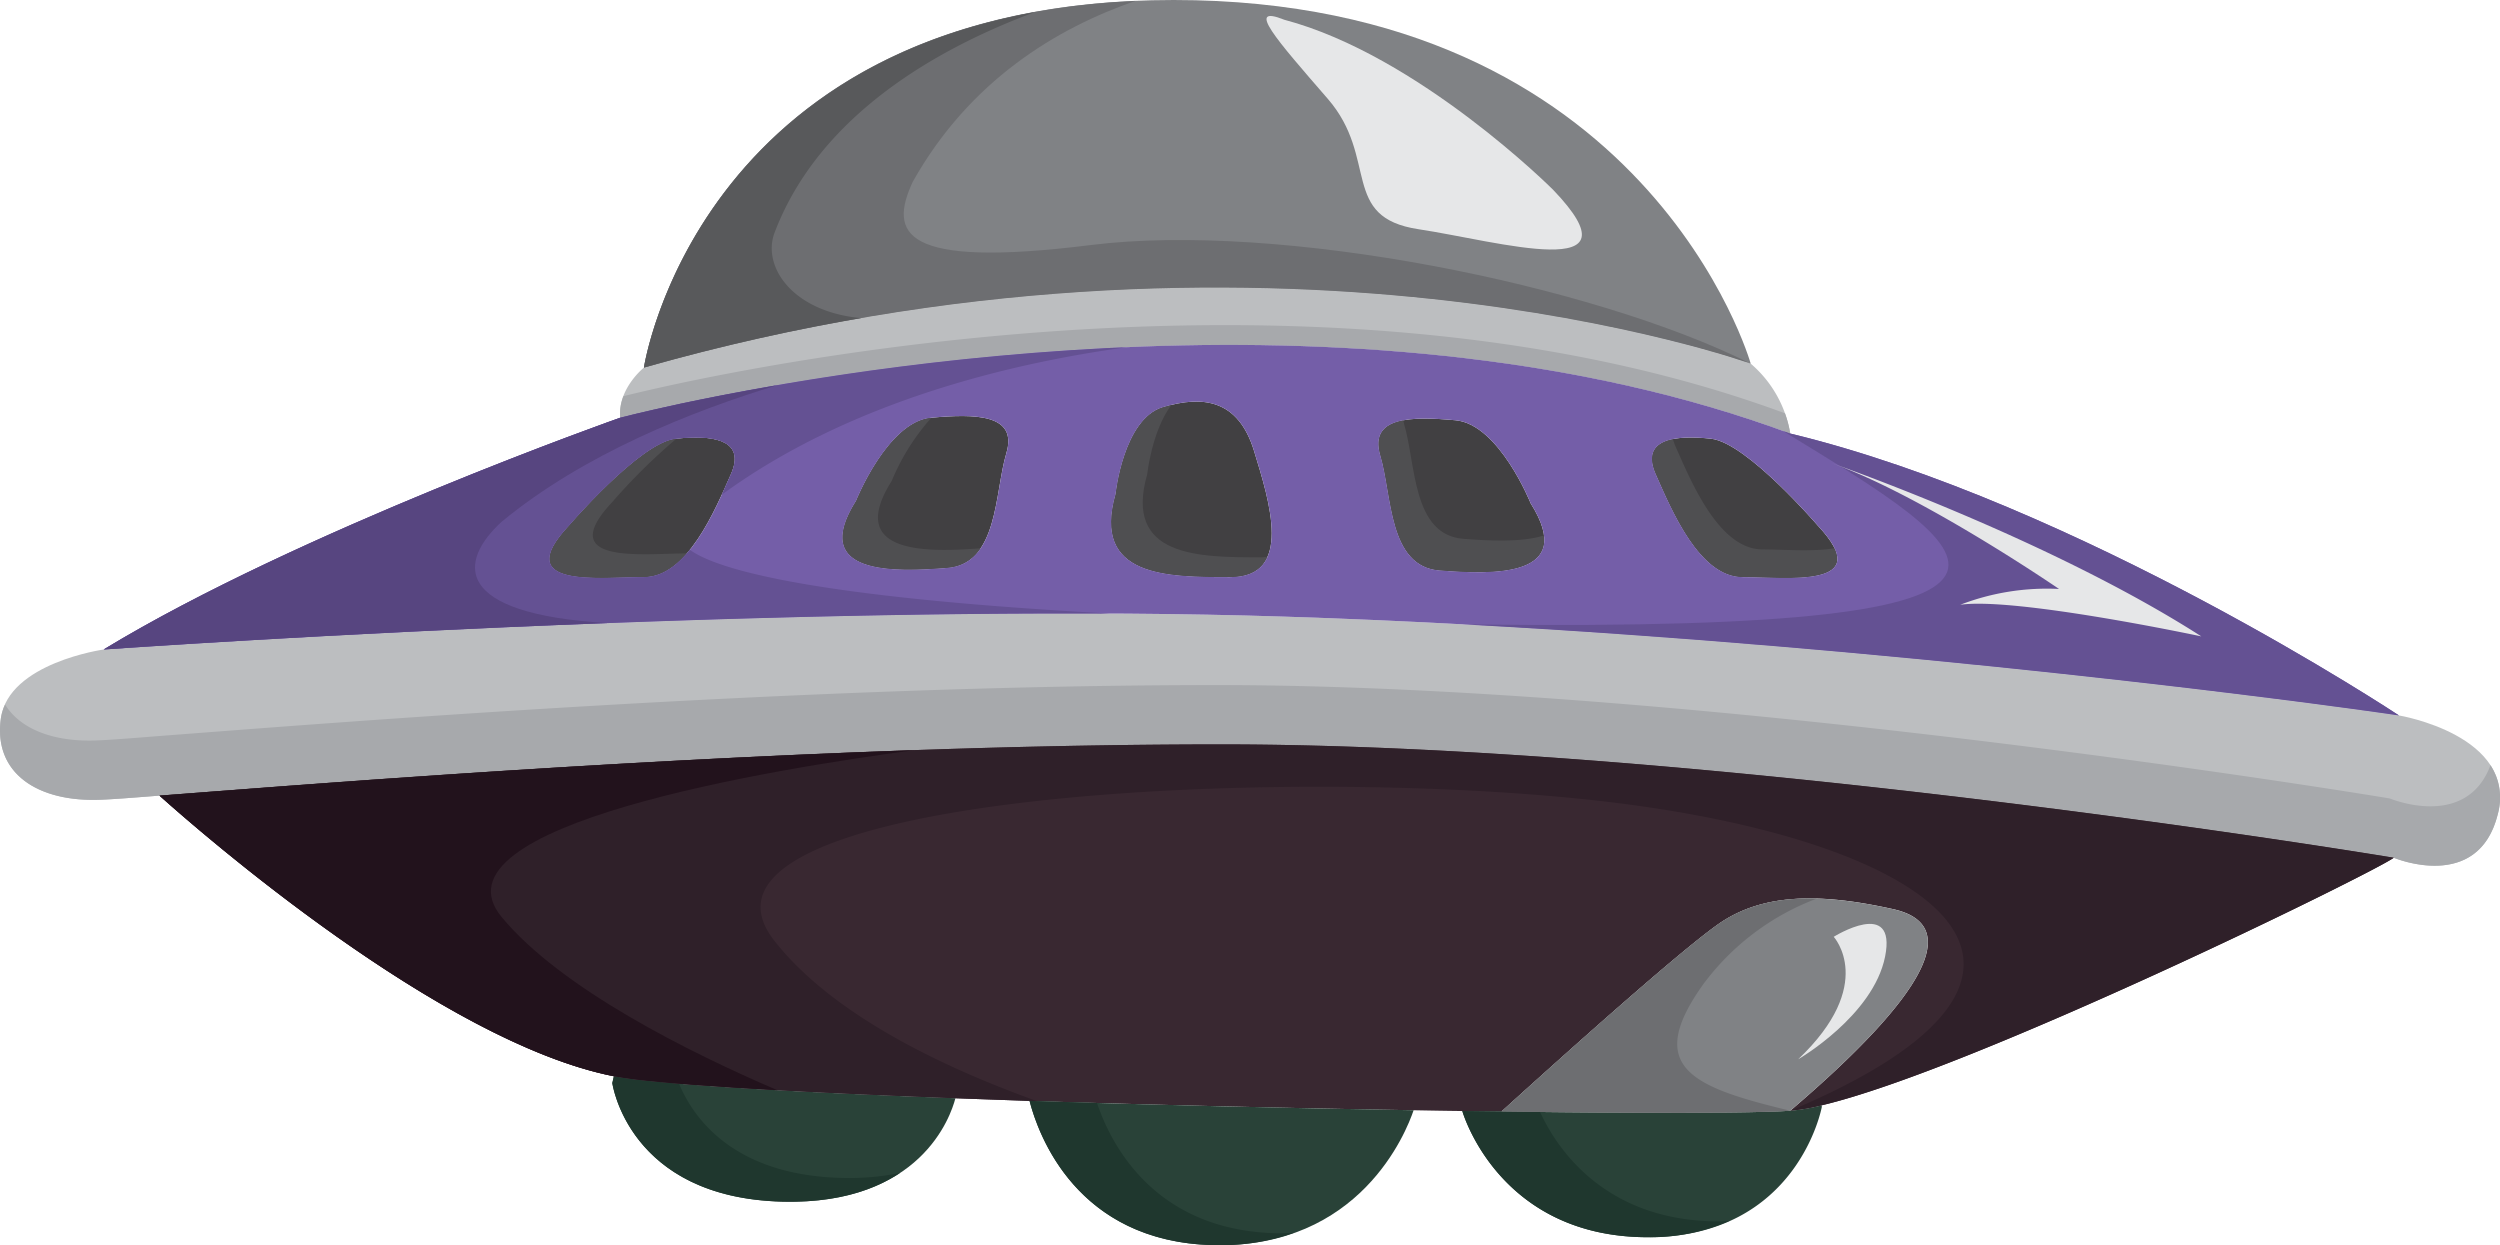 <svg xmlns="http://www.w3.org/2000/svg" viewBox="0 0 377.976 188.263"><defs><style>.a{fill:#bcbec0;}.b{fill:#a7a9ac;}.c{fill:#392831;}.d{fill:#808285;}.e{fill:#414042;}.f{fill:#294238;}.g{fill:#1f372e;}.h{fill:#4f4f51;}.i{fill:#745ea8;}.j{fill:#6d6e71;}.k{fill:#e6e7e8;}.l{fill:#58595b;}.m{fill:#645193;}.n{fill:#574580;}.o{fill:#2f2029;}.p{fill:#22121c;}</style></defs><path class="a" d="M24.113,120.289c-4.4.357-7.412.572-8.822.621-9.561.406-16.35-3.969-15.154-12.336s15.537-10.375,15.537-10.375,36.502-2.605,81.947-4.205c30.955-1.1,66.049-1.746,96.551-.766,75.299,2.389,152.393,12.549,168.527,14.94,0,0,17.93,2.988,14.941,14.941-2.988,11.951-15.73,6.572-15.73,6.572S259.121,112.543,184.609,112.543C121.023,112.543,49.619,118.352,24.113,120.289Z"/><path class="b" d="M376.537,115.691c-3.68,9.873-15.223,5.027-15.223,5.027s-102.791-17.141-177.303-17.141c-63.586,0-134.99,5.809-160.496,7.746-4.4.357-7.412.572-8.822.621-6.424.274-11.58-1.621-13.922-5.426a7.557,7.557,0,0,0-.635,2.055c-1.195,8.367,5.594,12.742,15.154,12.336,1.41-.049,4.422-.264,8.822-.621,25.506-1.938,96.91-7.746,160.496-7.746,74.512,0,177.301,17.139,177.301,17.139s12.742,5.379,15.73-6.572A9.034,9.034,0,0,0,376.537,115.691Z"/><path class="c" d="M221.088,167.977c-2.414-.024-4.877-.07-7.363-.119-18.525-.31-39.107-.789-58.065-1.41-3.824-.143-7.553-.264-11.211-.406-21.705-.812-40.062-1.793-48.885-2.893-.908-.119-1.816-.264-2.75-.43-26.199-5.162-62.678-37.027-68.701-42.43,25.506-1.938,96.91-7.746,160.496-7.746,74.512,0,177.301,17.139,177.301,17.139-2.963,2.223-63.707,32.057-86.51,37.435a29.473,29.473,0,0,1-4.734.812c20.32-17.33,26.297-28.088,15.539-30.479s-19.125-2.391-25.697,1.793c-5.762,3.682-28.111,23.928-33.49,28.805C225.08,168.025,223.095,168.002,221.088,167.977Z"/><path class="d" d="M286.205,137.451c10.758,2.391,4.781,13.148-15.539,30.479-5.519.383-22.35.406-43.648.119,5.379-4.877,27.729-25.123,33.49-28.805C267.08,135.061,275.447,135.061,286.205,137.451Z"/><path class="e" d="M274.849,79.482c8.965,9.562-4.781,7.77-11.354,7.77-6.574,0-10.758-10.16-13.149-15.539s2.988-5.977,8.367-5.379S274.849,79.482,274.849,79.482Z"/><path class="f" d="M227.017,168.049c21.299.287,38.129.264,43.648-.119a29.473,29.473,0,0,0,4.734-.812l.047.215s-3.586,19.723-26.295,19.723c-21.992,0-27.729-17.953-28.064-19.078C223.095,168.002,225.08,168.025,227.017,168.049Z"/><path class="g" d="M259.91,184.664c-17.486,0-24.678-11.328-27.066-16.543-1.904-.023-3.838-.047-5.826-.072-1.938-.023-3.922-.047-5.93-.072.336,1.125,6.072,19.078,28.064,19.078a29.546,29.546,0,0,0,12.332-2.478C260.953,184.6,260.463,184.664,259.91,184.664Z"/><path class="a" d="M264.691,54.98a17.689,17.689,0,0,1,5.975,10.564C207.437,42.07,129.295,55.41,102.927,61.029c-5.857,1.264-9.156,2.127-9.156,2.127-.406-4.399,3.586-7.578,3.586-7.578C191.781,28.686,264.691,54.98,264.691,54.98Z"/><path class="b" d="M269.869,62.488C206.674,39.113,128.67,52.426,102.33,58.041c-3.926.848-6.668,1.506-8.072,1.854a7.256,7.256,0,0,0-.486,3.262s3.299-.863,9.156-2.127c26.367-5.619,104.51-18.959,167.738,4.516A16.003,16.003,0,0,0,269.869,62.488Z"/><path class="d" d="M177.437,0c71.715,0,87.254,54.98,87.254,54.98s-72.91-26.295-167.334.598C97.357,55.578,105.724,0,177.437,0Z"/><path class="e" d="M231.416,76.088c7.17,11.355-5.977,10.758-13.746,10.16s-7.172-11.355-8.965-17.332c-1.793-5.975,4.781-5.975,11.355-5.377S231.416,76.088,231.416,76.088Z"/><path class="e" d="M189.582,68.127c2.391,7.77,5.977,19.125-3.586,19.125s-20.916,0-17.33-12.551c0,0,1.195-11.354,7.17-13.146C181.812,59.762,187.191,60.359,189.582,68.127Z"/><path class="f" d="M213.724,167.857c-1.1,3.275-8.08,20.943-30.311,20.393-20.652-.502-26.438-16.711-27.754-21.803C174.617,167.068,195.199,167.547,213.724,167.857Z"/><path class="g" d="M192.976,186.457c-18.34-.447-24.947-13.262-27.119-19.693-3.432-.103-6.846-.207-10.197-.316,1.316,5.092,7.102,21.301,27.754,21.803a33.558,33.558,0,0,0,12.23-1.861C194.769,186.426,193.906,186.481,192.976,186.457Z"/><path class="e" d="M140.791,63.156c6.574-.598,13.148-.598,11.355,5.377-1.793,5.977-1.195,16.734-8.965,17.332-7.768.598-20.916,1.195-13.744-10.16C129.437,75.705,134.219,63.752,140.791,63.156Z"/><path class="f" d="M144.449,166.041c-.717,2.773-5.281,16.16-26.176,15.635-23.307-.598-25.697-17.93-25.697-17.93l.238-1.027c.934.166,1.842.31,2.75.43C104.386,164.248,122.744,165.228,144.449,166.041Z"/><path class="g" d="M127.238,178.09c-16.406-.42-22.432-9.117-24.57-14.238-2.771-.229-5.178-.463-7.104-.703-.908-.119-1.816-.264-2.75-.43l-.238,1.027s2.391,17.332,25.697,17.93c8.201.205,13.859-1.742,17.783-4.338A38.249,38.249,0,0,1,127.238,178.09Z"/><path class="e" d="M103.406,66.215c4.922-.359,9.297.549,7.098,5.498-2.391,5.379-6.572,15.539-13.146,15.539s-20.32,1.793-11.355-7.77c0,0,10.758-12.551,16.137-13.148C102.568,66.289,103,66.238,103.406,66.215Z"/><path class="h" d="M266.484,83.068c-6.574,0-10.758-10.16-13.148-15.539a7.675,7.675,0,0,1-.402-1.141c-2.588.527-4.053,2.023-2.586,5.324,2.391,5.379,6.574,15.539,13.149,15.539,5.639,0,16.516,1.297,13.842-4.365C274.185,83.449,269.558,83.068,266.484,83.068Z"/><path class="h" d="M221.256,81.467c-7.769-.598-7.172-11.355-8.965-17.33l-.135-.594c-2.811.535-4.461,2.002-3.451,5.373,1.793,5.977,1.195,16.734,8.965,17.332,6.422.494,16.486.967,15.744-5.287C230.047,82.033,225.025,81.756,221.256,81.467Z"/><path class="h" d="M190.777,84.264c-9.562,0-20.916,0-17.332-12.551,0,0,.699-6.568,3.666-10.502-.422.102-.846.215-1.275.344-5.975,1.793-7.17,13.146-7.17,13.146-3.586,12.551,7.768,12.551,17.33,12.551,3.086,0,4.787-1.193,5.617-3.055Z"/><path class="h" d="M134.816,72.717a33.836,33.836,0,0,1,6.004-9.564l-.029.004c-6.572.596-11.354,12.549-11.354,12.549-7.172,11.355,5.976,10.758,13.744,10.16a6.408,6.408,0,0,0,5.074-2.967C140.453,83.486,127.734,83.93,134.816,72.717Z"/><path class="h" d="M92.576,75.897a88.945,88.945,0,0,1,9.697-9.574l-.135.012c-5.379.598-16.137,13.148-16.137,13.148-8.965,9.562,4.781,7.77,11.355,7.77,2.498,0,4.648-1.471,6.49-3.586C97.242,83.682,83.648,85.418,92.576,75.897Z"/><path class="i" d="M270.666,65.545C207.437,42.07,129.295,55.41,102.927,61.029c-5.857,1.264-9.156,2.127-9.156,2.127s-48.6,17.115-78.098,35.043c0,0,36.502-2.605,81.947-4.205,30.955-1.1,66.049-1.746,96.551-.766,75.299,2.389,152.393,12.549,168.527,14.94C362.699,108.168,314.293,76.088,270.666,65.545Zm-160.162,6.168c-2.391,5.379-6.572,15.539-13.146,15.539s-20.32,1.793-11.355-7.77c0,0,10.758-12.551,16.137-13.148.43-.045.861-.096,1.268-.119C108.328,65.856,112.703,66.764,110.504,71.713Zm41.643-3.18c-1.793,5.977-1.195,16.734-8.965,17.332-7.768.598-20.916,1.195-13.744-10.16,0,0,4.781-11.953,11.354-12.549C147.365,62.559,153.939,62.559,152.146,68.533Zm33.85,18.719c-9.562,0-20.916,0-17.33-12.551,0,0,1.195-11.354,7.17-13.146,5.977-1.793,11.355-1.195,13.746,6.572C191.972,75.897,195.558,87.252,185.996,87.252ZM217.67,86.248c-7.769-.598-7.172-11.355-8.965-17.332-1.793-5.975,4.781-5.975,11.355-5.377s11.355,12.549,11.355,12.549C238.586,87.443,225.439,86.846,217.67,86.248Zm45.826,1.004c-6.574,0-10.758-10.16-13.149-15.539s2.988-5.977,8.367-5.379,16.135,13.148,16.135,13.148C283.814,89.045,270.068,87.252,263.496,87.252Z"/><path class="j" d="M164.888,37.051c-28.686,3.586-30.479-1.793-26.892-9.56C146.588,12.182,159.763,4.25,171.672.139,105.287,3.035,97.357,55.578,97.357,55.578c94.424-26.892,167.334-.598,167.334-.598C240.785,43.027,193.574,33.465,164.888,37.051Z"/><path class="k" d="M234.808,28.686S214.49,8.365,194.172,2.986c-5.976-2.391-1.195,2.988,6.574,11.953,7.768,8.965,1.793,17.928,13.744,19.721C226.443,36.453,248.554,43.027,234.808,28.686Z"/><path class="l" d="M117.078,35.258c6.785-17.975,24.918-28.053,39.34-33.412-52.352,9.545-59.06,53.732-59.06,53.732a316.806,316.806,0,0,1,32.84-7.482C119.81,47.141,115.236,40.324,117.078,35.258Z"/><path class="m" d="M223.455,94.422c-.822-.008-1.598-.021-2.41-.033,65.924,3.543,127.441,11.674,141.654,13.779,0,0-48.406-32.08-92.033-42.623-.361-.135-.731-.252-1.094-.385C299.099,83.254,320.928,95.557,223.455,94.422Z"/><path class="m" d="M104.293,83.119c-1.935,2.4-4.23,4.133-6.936,4.133-6.574,0-20.32,1.793-11.355-7.77,0,0,10.758-12.551,16.137-13.148.43-.045.861-.096,1.268-.119,4.922-.359,9.297.549,7.098,5.498-.406.914-.867,1.971-1.379,3.086,19.223-14.055,43.609-19.9,61.348-22.314a419.233,419.233,0,0,0-67.545,8.545c-5.857,1.264-9.156,2.127-9.156,2.127s-48.6,17.115-78.098,35.043c0,0,36.502-2.605,81.947-4.205,22.422-.797,47.002-1.346,70.449-1.221C127.781,90.617,109.379,86.828,104.293,83.119Z"/><path class="n" d="M75.842,78.885c12.393-10.225,28.791-16.748,41.723-20.664-5.836,1.006-10.797,1.988-14.637,2.809-5.857,1.264-9.156,2.127-9.156,2.127s-48.6,17.115-78.098,35.043c0,0,33.453-2.385,76.172-3.996C68.244,92.801,69.328,84.856,75.842,78.885Z"/><path class="k" d="M276.642,69.92s32.869,11.355,56.176,26.295c0,0-28.088-5.975-36.453-4.779a36.503,36.503,0,0,1,14.94-2.391S290.388,74.701,276.642,69.92Z"/><path class="o" d="M184.609,112.543c-63.586,0-134.99,5.809-160.496,7.746,6.023,5.402,42.502,37.268,68.701,42.43.934.166,1.842.31,2.75.43,8.822,1.1,27.18,2.08,48.885,2.893,3.658.143,7.387.264,11.211.406.373.012.758.023,1.133.035-14.348-5.15-30.979-13.104-39.715-24.25-17.33-22.111,77.691-26.892,126.695-20.916,49.006,5.977,76.496,25.697,26.893,46.613a29.473,29.473,0,0,0,4.734-.812c22.803-5.379,83.547-35.213,86.51-37.435C361.91,129.682,259.121,112.543,184.609,112.543Z"/><path class="p" d="M75.842,138.647c-11.486-13.881,41.041-22.393,62.412-25.232-48.838,1.695-94.752,5.402-114.141,6.875,6.023,5.402,42.502,37.268,68.701,42.43.934.166,1.842.31,2.75.43,4.816.602,12.484,1.166,21.977,1.685C104.201,159.106,84.791,149.457,75.842,138.647Z"/><path class="j" d="M257.519,148.807a37.996,37.996,0,0,1,17.135-12.938c-5.467-.152-10.146.828-14.146,3.375-5.762,3.682-28.111,23.928-33.49,28.805,21.299.287,38.129.264,43.648-.119C255.726,164.344,248.554,161.356,257.519,148.807Z"/><path class="k" d="M277.24,141.635s6.574,7.172-5.379,18.525c0,0,11.355-6.572,13.148-15.537S277.24,141.635,277.24,141.635Z"/></svg>